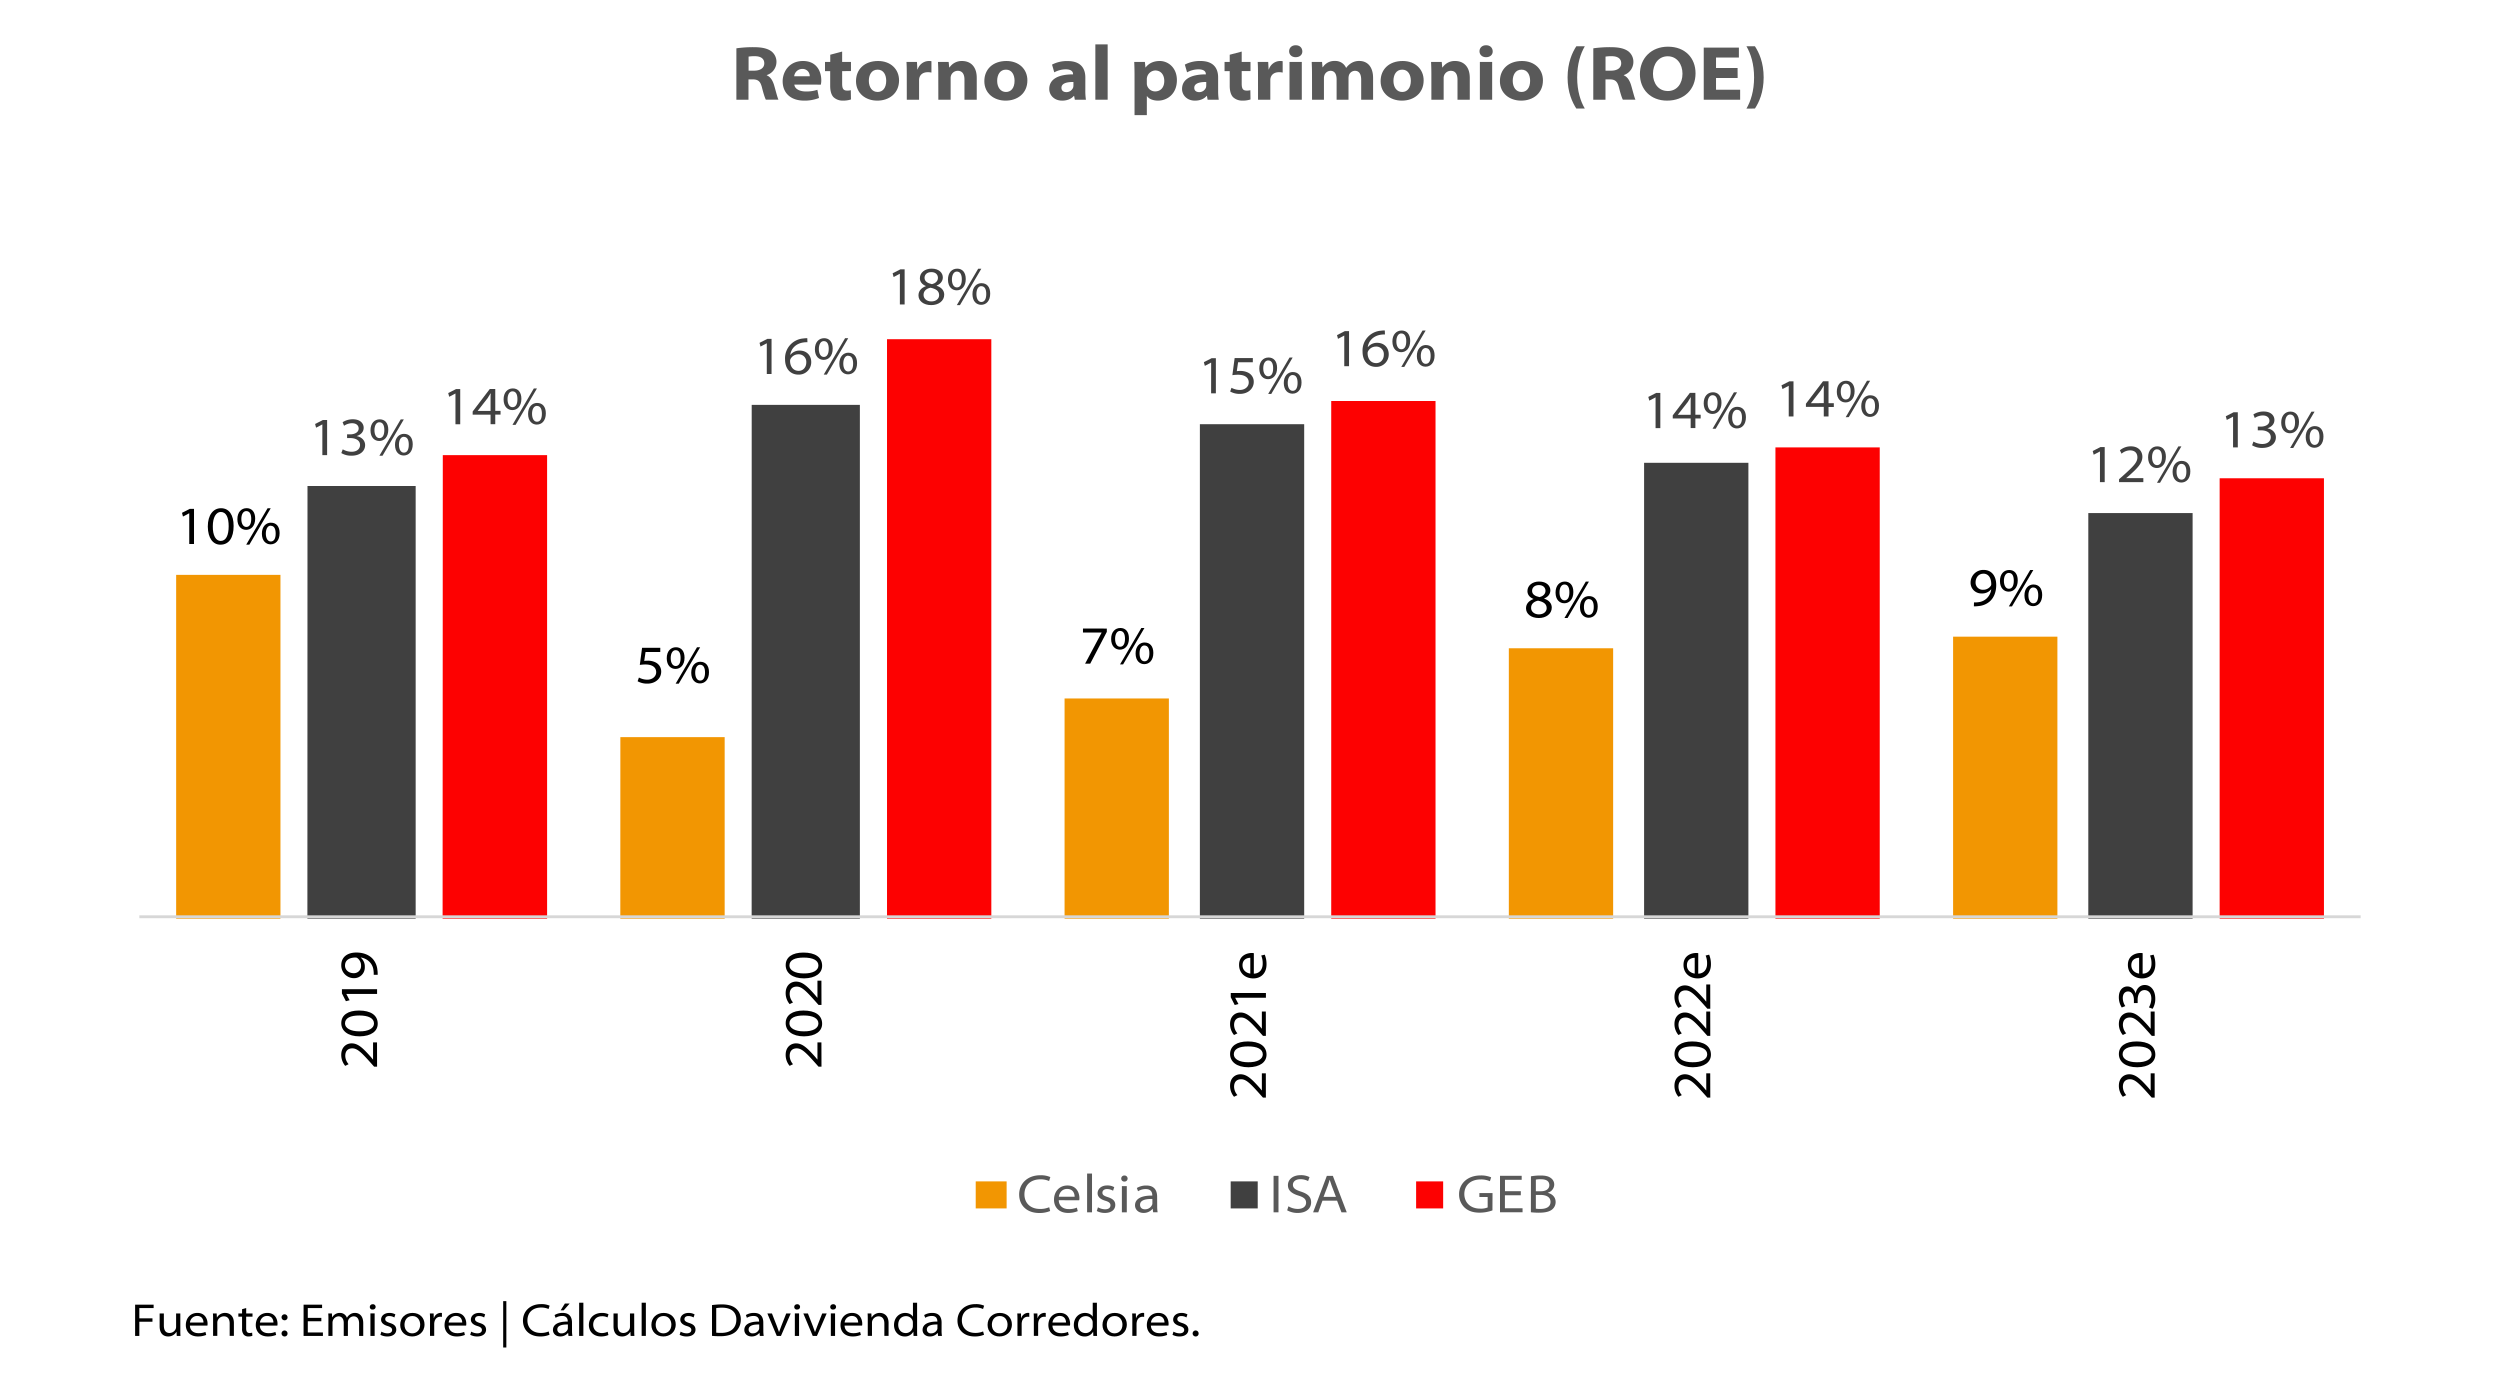<svg xmlns="http://www.w3.org/2000/svg" xmlns:xlink="http://www.w3.org/1999/xlink" width="1891" height="1048.06" viewBox="0 0 1891 1048.06"><defs><style>.cls-1,.cls-7{fill:none;}.cls-2{clip-path:url(#clip-path);}.cls-3{fill:#f29602;}.cls-4{fill:#404040;}.cls-5{fill:#fd0101;}.cls-6{clip-path:url(#clip-path-6);}.cls-7{stroke:#d7d7d7;stroke-linejoin:round;stroke-width:2.19px;}.cls-8{fill:#595959;}.cls-9{clip-path:url(#clip-path-34);}</style><clipPath id="clip-path"><rect class="cls-1" x="103.94" y="195.22" width="1683.12" height="499.68"/></clipPath><clipPath id="clip-path-6"><rect class="cls-1" x="45.5" y="-3.48" width="1797.08" height="1084.09"/></clipPath><clipPath id="clip-path-34"><rect class="cls-1" x="45.5" y="-3.48" width="1800" height="1087.01"/></clipPath></defs><g id="RETORNO_AL_PATRIMONIO_ROE_" data-name="RETORNO AL PATRIMONIO (ROE)"><g class="cls-2"><rect class="cls-3" x="1141.28" y="490.35" width="78.9" height="204.55"/></g><g class="cls-2"><rect class="cls-3" x="1477.32" y="481.59" width="78.9" height="213.31"/></g><g class="cls-2"><path class="cls-3" d="M805.24,528.34h78.9V694.9h-78.9Zm-336,29.22h78.9V694.9H469.2Zm-336-122.73h78.9V694.9h-78.9Z"/></g><g class="cls-2"><path class="cls-4" d="M1579.59,388.08h78.9V694.9h-78.9Zm-336-38h78.9V694.9h-78.9Zm-336-29.22h78.9v374h-78.9Zm-339-14.61h81.82V694.9H568.55Zm-336,61.37h81.82V694.9H232.51Z"/></g><g class="cls-2"><path class="cls-5" d="M1678.94,361.78h78.9V694.9h-78.9Zm-336-23.38h78.9V694.9h-78.9Zm-336-35.06h78.9V694.9h-78.9Zm-336-46.75h78.9V694.9h-78.9Zm-336,87.66h78.89V694.9H334.79Z"/></g><g class="cls-6"><line class="cls-7" x1="105.4" y1="693.44" x2="1785.6" y2="693.44"/></g><g class="cls-6"><path d="M143.15,388.26h-.08l-4.67,2.46-.73-2.83,5.89-3h3.19v26.59h-3.6Z"/><path d="M166.71,412c-5.56,0-9.41-4.87-9.53-13.67,0-9,4.25-13.91,10-13.91,6.06,0,9.53,4.95,9.53,13.42,0,8.84-3.47,14.16-10,14.16Zm.21-2.83c4,0,6.05-4.21,6.05-11.12,0-6.67-1.88-10.8-6-10.8-3.52,0-6,4.09-6,10.8-.12,7.07,2.37,11.12,5.93,11.12Z"/><path d="M186.51,384.37c3.89,0,6.51,2.75,6.51,7.9,0,5.6-3.11,8.51-6.84,8.51-3.47,0-6.58-2.54-6.62-8s3.11-8.39,6.91-8.39Zm-.24,2.21c-2.3,0-3.73,2.46-3.73,6s1.43,6,3.77,6c2.49,0,3.72-2.29,3.72-6.1,0-3.43-1.06-5.89-3.72-5.89ZM186.22,412l16.16-27.53h2.38L188.6,412ZM205,395.38c3.89,0,6.5,2.74,6.5,7.89,0,5.61-3.1,8.47-6.83,8.47-3.43,0-6.54-2.53-6.58-8s3.11-8.39,6.87-8.39Zm-.2,2.21c-2.3,0-3.73,2.45-3.73,6s1.43,6,3.73,6c2.49,0,3.72-2.29,3.72-6,0-3.44-1.06-5.89-3.68-5.89Z"/></g><g class="cls-6"><path d="M499.42,493.17H488.29l-1,6.75a19.14,19.14,0,0,1,2.54-.16,12.7,12.7,0,0,1,6,1.26,7.61,7.61,0,0,1,4.3,7c0,5.16-4.38,9.08-10.48,9.08a14.55,14.55,0,0,1-7.36-1.8l1-2.82a13.36,13.36,0,0,0,6.38,1.64c3.56,0,6.71-2.29,6.67-5.69,0-3.15-2.25-5.81-8.14-5.81a27.58,27.58,0,0,0-4.25.33l1.71-12.93h13.79Z"/><path d="M511.28,489.57c3.89,0,6.51,2.74,6.51,7.9,0,5.6-3.11,8.5-6.83,8.5-3.48,0-6.59-2.53-6.63-8s3.11-8.39,6.91-8.39Zm-.24,2.21c-2.29,0-3.72,2.45-3.72,6s1.43,6,3.76,6c2.5,0,3.72-2.3,3.72-6.1,0-3.44-1.06-5.89-3.72-5.89Zm0,25.36,16.16-27.53h2.37l-16.16,27.53Zm18.73-16.57c3.89,0,6.51,2.75,6.51,7.9,0,5.6-3.11,8.47-6.83,8.47-3.44,0-6.55-2.54-6.59-8s3.11-8.39,6.87-8.39Zm-.2,2.21c-2.29,0-3.72,2.46-3.72,6s1.43,6,3.72,6c2.5,0,3.72-2.29,3.72-6.06,0-3.43-1.06-5.89-3.68-5.89Z"/></g><g class="cls-6"><path d="M837.2,475.45v2.49L824.64,502h-3.88l12.51-23.48v-.09H819.16v-3Z"/><path d="M847.43,475c3.89,0,6.5,2.74,6.5,7.89,0,5.61-3.11,8.51-6.83,8.51-3.48,0-6.58-2.54-6.63-8s3.11-8.38,6.92-8.38Zm-.25,2.21c-2.29,0-3.72,2.45-3.72,6s1.43,6,3.76,6c2.5,0,3.73-2.29,3.73-6.09,0-3.44-1.07-5.89-3.73-5.89Zm0,25.36L863.3,475h2.37l-16.15,27.53ZM865.88,486c3.88,0,6.5,2.74,6.5,7.9,0,5.6-3.11,8.46-6.83,8.46-3.43,0-6.54-2.53-6.59-8s3.11-8.39,6.88-8.39Zm-.21,2.21c-2.29,0-3.72,2.45-3.72,6s1.43,6,3.72,6c2.5,0,3.73-2.29,3.73-6.05,0-3.44-1.07-5.89-3.69-5.89Z"/></g><g class="cls-6"><path d="M1164.26,439.89c5.61,0,8.43,3.23,8.43,6.63,0,2.25-1.14,4.7-4.66,6.18v.16c3.6,1.15,5.73,3.52,5.73,6.71,0,4.83-4.38,7.9-9.82,7.9-5.93,0-9.66-3.24-9.66-7.33,0-3.23,1.93-5.6,5.57-7V453c-3.24-1.3-4.5-3.6-4.5-5.93,0-4.21,3.8-7.2,8.87-7.2Zm-.24,24.83c3.68,0,5.89-2.16,5.89-4.7,0-3.27-2.41-4.79-6.55-5.69-3.39.74-5.23,2.74-5.23,5.32-.17,2.62,2.13,5.07,5.85,5.07Zm0-22.17c-3.39,0-5.15,2.05-5.15,4.3-.05,2.62,2.12,4.09,5.64,4.82,2.5-.61,4.5-2.25,4.5-4.78,0-2-1.35-4.34-5-4.34Z"/><path d="M1183.57,439.89c3.89,0,6.51,2.74,6.51,7.9,0,5.6-3.11,8.51-6.83,8.51-3.48,0-6.59-2.54-6.63-8s3.11-8.39,6.91-8.39Zm-.24,2.21c-2.29,0-3.72,2.46-3.72,6s1.43,6,3.76,6c2.49,0,3.72-2.29,3.72-6.1,0-3.43-1.06-5.89-3.72-5.89Zm0,25.37,16.16-27.54h2.37l-16.16,27.54ZM1202,450.9c3.89,0,6.51,2.74,6.51,7.89,0,5.61-3.11,8.47-6.83,8.47-3.44,0-6.55-2.54-6.59-8s3.11-8.38,6.87-8.38Zm-.2,2.21c-2.29,0-3.72,2.45-3.72,6s1.43,6,3.72,6c2.49,0,3.72-2.29,3.72-6.05,0-3.44-1.06-5.89-3.68-5.89Z"/></g><g class="cls-6"><path d="M1493.13,455.63a15.37,15.37,0,0,0,3.19-.12,10.69,10.69,0,0,0,6.22-2.7,11.48,11.48,0,0,0,3.64-7h-.12a8.58,8.58,0,0,1-7,3.07,8.1,8.1,0,0,1-8.51-8.22,9.61,9.61,0,0,1,9.9-9.57c5.69,0,9.49,4.21,9.49,11.41,0,6-2.21,10.1-5,12.52a14.59,14.59,0,0,1-8.26,3.39,20.19,20.19,0,0,1-3.64.21Zm7-21.68c-3.51,0-5.8,3-5.8,6.54a5.4,5.4,0,0,0,5.64,5.61,6.89,6.89,0,0,0,5.89-3,2.29,2.29,0,0,0,.33-1.18c0-4.22-1.72-8-6-8Z"/><path d="M1519.72,431.13c3.89,0,6.5,2.74,6.5,7.89,0,5.61-3.1,8.51-6.83,8.51-3.47,0-6.58-2.54-6.62-8s3.1-8.38,6.91-8.38Zm-.25,2.21c-2.29,0-3.72,2.45-3.72,6s1.43,6,3.77,6c2.49,0,3.72-2.29,3.72-6.09,0-3.44-1.07-5.89-3.72-5.89Zm0,25.36,16.16-27.53H1538l-16.15,27.53Zm18.74-16.57c3.89,0,6.5,2.74,6.5,7.9,0,5.6-3.1,8.46-6.83,8.46-3.43,0-6.54-2.53-6.58-8s3.11-8.39,6.87-8.39Zm-.21,2.21c-2.29,0-3.72,2.45-3.72,6s1.43,6,3.72,6c2.5,0,3.73-2.3,3.73-6.06,0-3.44-1.07-5.89-3.68-5.89Z"/></g><g class="cls-6"><path class="cls-4" d="M243.83,321.05h-.08l-4.67,2.46-.73-2.82,5.89-3h3.19v26.59h-3.6Z"/><path class="cls-4" d="M259.25,339.87a13.67,13.67,0,0,0,6.63,1.84c5.2,0,6.5-3.23,6.46-5.11,0-3.81-3.8-5.24-7.36-5.24h-2.45v-2.82H265c2.86,0,6.3-1.31,6.3-4.42,0-1.92-1.35-4-5.07-4a11.09,11.09,0,0,0-6,1.93l-1.07-2.7a14.39,14.39,0,0,1,7.69-2.21c5.77,0,8.23,3.23,8.23,6.42,0,2.78-1.76,5.11-5.2,6.26v.08c3.56.62,6.3,3.23,6.3,6.79,0,4.22-3.48,8-10.39,8a14.31,14.31,0,0,1-7.61-2Z"/><path class="cls-4" d="M287.19,317.17c3.89,0,6.51,2.74,6.51,7.89,0,5.61-3.11,8.51-6.83,8.51-3.48,0-6.59-2.53-6.63-8s3.11-8.38,6.91-8.38Zm-.24,2.21c-2.29,0-3.72,2.45-3.72,6s1.43,6,3.76,6c2.5,0,3.72-2.29,3.72-6.09,0-3.44-1.06-5.89-3.72-5.89Zm0,25.36,16.16-27.53h2.37l-16.16,27.53Zm18.73-16.57c3.89,0,6.51,2.74,6.51,7.9,0,5.6-3.11,8.47-6.83,8.47-3.44,0-6.55-2.54-6.59-8s3.11-8.39,6.87-8.39Zm-.2,2.21c-2.29,0-3.72,2.46-3.72,6s1.43,6,3.72,6c2.5,0,3.72-2.29,3.72-6.06,0-3.43-1.06-5.89-3.68-5.89Z"/></g><g class="cls-6"><path class="cls-4" d="M580,259.69h-.08l-4.67,2.45-.73-2.82,5.89-3h3.19v26.59H580Z"/><path class="cls-4" d="M610.74,258.87a16.33,16.33,0,0,0-3,.16c-6,.86-9.41,4.91-10,9.41h.08a8.79,8.79,0,0,1,7-3.27c5.2,0,8.8,3.52,8.8,8.71a9.39,9.39,0,0,1-9.62,9.49c-6,0-10.18-4.33-10.18-11.49a15,15,0,0,1,14-15.87,14.2,14.2,0,0,1,2.82-.17Zm-6.59,21.64c3.48,0,5.73-2.86,5.73-6.38a5.73,5.73,0,0,0-6.09-6.14,6.76,6.76,0,0,0-5.77,3.4,3.32,3.32,0,0,0-.41,1.55c0,4.05,2.17,7.57,6.5,7.57Z"/><path class="cls-4" d="M623.34,255.8c3.89,0,6.51,2.74,6.51,7.9,0,5.6-3.11,8.51-6.84,8.51-3.47,0-6.58-2.54-6.62-8s3.11-8.39,6.91-8.39ZM623.1,258c-2.3,0-3.73,2.46-3.73,6s1.43,6,3.77,6,3.72-2.29,3.72-6.1c0-3.43-1.06-5.89-3.72-5.89Zm-.05,25.36,16.16-27.53h2.38l-16.16,27.53Zm18.74-16.56c3.89,0,6.5,2.74,6.5,7.89,0,5.61-3.1,8.47-6.83,8.47-3.43,0-6.54-2.54-6.58-8s3.11-8.38,6.87-8.38Zm-.2,2.21c-2.3,0-3.73,2.45-3.73,6s1.43,6,3.73,6c2.49,0,3.72-2.29,3.72-6,0-3.44-1.06-5.89-3.68-5.89Z"/></g><g class="cls-6"><path class="cls-4" d="M916.12,274.3H916l-4.66,2.45-.74-2.82,5.89-3h3.19v26.59h-3.6Z"/><path class="cls-4" d="M947.62,274H936.5l-1,6.75a19.14,19.14,0,0,1,2.54-.16,12.7,12.7,0,0,1,6,1.27,7.58,7.58,0,0,1,4.3,7c0,5.16-4.38,9.08-10.47,9.08a14.56,14.56,0,0,1-7.37-1.8l1-2.82a13.37,13.37,0,0,0,6.39,1.64c3.56,0,6.7-2.29,6.66-5.69,0-3.15-2.25-5.81-8.14-5.81a28.9,28.9,0,0,0-4.25.33l1.72-12.93h13.78Z"/><path class="cls-4" d="M959.49,270.41c3.88,0,6.5,2.74,6.5,7.9,0,5.6-3.11,8.51-6.83,8.51-3.48,0-6.59-2.54-6.63-8s3.11-8.39,6.92-8.39Zm-.25,2.21c-2.29,0-3.72,2.46-3.72,6s1.43,6,3.76,6c2.5,0,3.73-2.29,3.73-6.1,0-3.43-1.07-5.89-3.73-5.89Zm0,25.36,16.16-27.53h2.37L961.57,298Zm18.74-16.56c3.88,0,6.5,2.74,6.5,7.89,0,5.61-3.11,8.47-6.83,8.47-3.44,0-6.55-2.54-6.59-8s3.11-8.38,6.88-8.38Zm-.21,2.21c-2.29,0-3.72,2.45-3.72,6s1.43,6,3.72,6c2.5,0,3.73-2.29,3.73-6.05,0-3.44-1.07-5.89-3.69-5.89Z"/></g><g class="cls-6"><path class="cls-4" d="M1252.27,300.6h-.09l-4.66,2.45-.74-2.82,5.89-3h3.2v26.59h-3.6Z"/><path class="cls-4" d="M1278.82,323.79v-7.24h-13.55v-2.37l12.93-17h4.18v16.53h4v2.82h-4v7.24Zm0-10.06v-9.37c0-1.23,0-2.53.12-3.8l-.17,0c-.81,1.39-1.47,2.49-2.2,3.6l-7.45,9.53v.08Z"/><path class="cls-4" d="M1295.63,296.71c3.89,0,6.5,2.74,6.5,7.9,0,5.6-3.1,8.51-6.83,8.51-3.47,0-6.58-2.54-6.62-8s3.1-8.39,6.91-8.39Zm-.25,2.21c-2.29,0-3.72,2.46-3.72,6s1.43,6,3.77,6,3.72-2.29,3.72-6.1c0-3.43-1.07-5.89-3.72-5.89Zm0,25.36,16.16-27.53h2.38l-16.16,27.53Zm18.74-16.56c3.89,0,6.5,2.74,6.5,7.89,0,5.61-3.1,8.47-6.83,8.47-3.43,0-6.54-2.54-6.58-8s3.11-8.38,6.87-8.38Zm-.2,2.21c-2.3,0-3.73,2.45-3.73,6s1.43,6,3.73,6c2.49,0,3.72-2.29,3.72-6.05,0-3.44-1.07-5.89-3.68-5.89Z"/></g><g class="cls-6"><path class="cls-4" d="M1588.41,341.51h-.08l-4.66,2.45-.74-2.82,5.89-3H1592V364.7h-3.6Z"/><path class="cls-4" d="M1602.85,364.7v-2.21l3-2.66c8-7.16,10.84-10.14,10.88-13.82,0-2.62-1.27-5.36-5.72-5.36a10,10,0,0,0-6.26,2.53l-1.27-2.57a12.83,12.83,0,0,1,8.3-3c6.14,0,8.72,4.13,8.72,7.85,0,4.91-3.65,8.59-10,14.28l-2.21,1.84v.08h12.93v3Z"/><path class="cls-4" d="M1631.78,337.62c3.88,0,6.5,2.74,6.5,7.89,0,5.61-3.11,8.51-6.83,8.51-3.48,0-6.59-2.53-6.63-8s3.11-8.39,6.92-8.39Zm-.25,2.21c-2.29,0-3.72,2.45-3.72,6s1.43,6,3.76,6c2.5,0,3.72-2.29,3.72-6.09,0-3.44-1.06-5.89-3.72-5.89Zm0,25.36,16.16-27.53H1650l-16.16,27.53Zm18.74-16.57c3.88,0,6.5,2.74,6.5,7.9,0,5.6-3.11,8.47-6.83,8.47-3.44,0-6.55-2.54-6.59-8s3.11-8.39,6.88-8.39Zm-.21,2.21c-2.29,0-3.72,2.46-3.72,6s1.43,6,3.72,6c2.5,0,3.72-2.29,3.72-6.06,0-3.43-1.06-5.89-3.68-5.89Z"/></g><g class="cls-6"><path class="cls-4" d="M344.51,297.68h-.08l-4.66,2.45-.74-2.82,5.89-3h3.19v26.59h-3.6Z"/><path class="cls-4" d="M371.06,320.87v-7.24H357.52v-2.37l12.93-17h4.17v16.53h4v2.82h-4v7.24Zm0-10.06v-9.37c0-1.23,0-2.54.13-3.8l-.17-.05c-.81,1.4-1.47,2.5-2.21,3.6l-7.44,9.54v.08Z"/><path class="cls-4" d="M387.88,293.79c3.88,0,6.5,2.74,6.5,7.9,0,5.6-3.11,8.5-6.83,8.5-3.48,0-6.59-2.53-6.63-8s3.11-8.39,6.92-8.39Zm-.25,2.21c-2.29,0-3.72,2.45-3.72,6s1.43,6,3.76,6c2.5,0,3.73-2.3,3.73-6.1,0-3.44-1.07-5.89-3.73-5.89Zm0,25.36,16.16-27.53h2.37L390,321.36Zm18.74-16.57c3.88,0,6.5,2.75,6.5,7.9,0,5.6-3.11,8.47-6.83,8.47-3.44,0-6.54-2.54-6.59-8s3.11-8.39,6.88-8.39Zm-.21,2.21c-2.29,0-3.72,2.46-3.72,6s1.43,6,3.72,6c2.5,0,3.73-2.29,3.73-6.06,0-3.43-1.07-5.89-3.69-5.89Z"/></g><g class="cls-6"><path class="cls-4" d="M680.66,207.09h-.08l-4.66,2.46-.74-2.83,5.89-3h3.19v26.59h-3.6Z"/><path class="cls-4" d="M704.72,203.2c5.6,0,8.43,3.24,8.43,6.63,0,2.25-1.15,4.71-4.67,6.18v.16c3.6,1.15,5.73,3.52,5.73,6.71,0,4.83-4.38,7.9-9.82,7.9-5.93,0-9.65-3.23-9.65-7.33,0-3.23,1.92-5.6,5.56-7v-.12c-3.23-1.31-4.5-3.6-4.5-5.94,0-4.21,3.81-7.2,8.88-7.2ZM704.47,228c3.69,0,5.89-2.17,5.89-4.71,0-3.27-2.41-4.78-6.54-5.68-3.4.73-5.24,2.74-5.24,5.31-.16,2.62,2.13,5.08,5.85,5.08Zm0-22.18c-3.39,0-5.15,2-5.15,4.3,0,2.62,2.13,4.09,5.64,4.83,2.5-.62,4.5-2.25,4.5-4.79,0-2-1.34-4.34-5-4.34Z"/><path class="cls-4" d="M724,203.2c3.89,0,6.5,2.75,6.5,7.9,0,5.6-3.11,8.51-6.83,8.51-3.48,0-6.58-2.54-6.63-8s3.11-8.39,6.92-8.39Zm-.25,2.21c-2.29,0-3.72,2.46-3.72,6s1.43,6,3.76,6c2.5,0,3.73-2.29,3.73-6.1,0-3.43-1.07-5.89-3.73-5.89Zm0,25.37,16.16-27.53h2.37l-16.15,27.53Zm18.74-16.57c3.88,0,6.5,2.74,6.5,7.89,0,5.61-3.11,8.47-6.83,8.47-3.44,0-6.54-2.53-6.59-8s3.11-8.39,6.88-8.39Zm-.21,2.21c-2.29,0-3.72,2.45-3.72,6s1.43,6,3.72,6c2.5,0,3.73-2.29,3.73-6.05,0-3.44-1.07-5.89-3.69-5.89Z"/></g><g class="cls-6"><path class="cls-4" d="M1016.8,253.84h-.08l-4.66,2.46-.74-2.83,5.89-3h3.2V277h-3.61Z"/><path class="cls-4" d="M1047.57,253a15.58,15.58,0,0,0-3,.17c-6,.86-9.41,4.91-10,9.41h.08a8.8,8.8,0,0,1,7-3.28c5.19,0,8.79,3.52,8.79,8.72a9.39,9.39,0,0,1-9.61,9.49c-6,0-10.19-4.34-10.19-11.5a15,15,0,0,1,14-15.87,14.88,14.88,0,0,1,2.82-.16ZM1041,274.66c3.48,0,5.73-2.86,5.73-6.38a5.72,5.72,0,0,0-6.1-6.13,6.75,6.75,0,0,0-5.76,3.39,3.33,3.33,0,0,0-.41,1.56c0,4,2.16,7.56,6.5,7.56Z"/><path class="cls-4" d="M1060.17,250c3.89,0,6.5,2.74,6.5,7.89,0,5.61-3.11,8.51-6.83,8.51-3.48,0-6.58-2.54-6.63-8s3.11-8.38,6.92-8.38Zm-.25,2.21c-2.29,0-3.72,2.45-3.72,6s1.43,6,3.76,6c2.5,0,3.73-2.29,3.73-6.09,0-3.44-1.07-5.89-3.73-5.89Zm0,25.36L1076,250h2.37l-16.15,27.53ZM1078.62,261c3.88,0,6.5,2.74,6.5,7.9,0,5.6-3.11,8.46-6.83,8.46-3.43,0-6.54-2.53-6.58-8s3.1-8.39,6.87-8.39Zm-.21,2.21c-2.29,0-3.72,2.45-3.72,6s1.43,6,3.72,6c2.5,0,3.73-2.29,3.73-6.05,0-3.44-1.07-5.89-3.68-5.89Z"/></g><g class="cls-6"><path class="cls-4" d="M1353,291.83h-.08l-4.66,2.46-.74-2.83,5.89-3h3.19V315H1353Z"/><path class="cls-4" d="M1379.5,315v-7.24H1366v-2.38l12.93-17h4.17V305h4v2.83h-4V315Zm0-10.07V295.6c0-1.23,0-2.54.13-3.81l-.17,0c-.82,1.39-1.47,2.5-2.21,3.6l-7.44,9.53V305Z"/><path class="cls-4" d="M1396.32,288c3.88,0,6.5,2.74,6.5,7.89,0,5.61-3.11,8.51-6.83,8.51-3.48,0-6.59-2.54-6.63-8s3.11-8.38,6.92-8.38Zm-.25,2.2c-2.29,0-3.72,2.46-3.72,6s1.43,6,3.76,6c2.5,0,3.73-2.29,3.73-6.09,0-3.44-1.07-5.9-3.73-5.9Zm0,25.37L1412.19,288h2.37l-16.16,27.53ZM1414.77,299c3.88,0,6.5,2.74,6.5,7.9,0,5.6-3.11,8.46-6.83,8.46-3.44,0-6.55-2.53-6.59-8s3.11-8.39,6.88-8.39Zm-.21,2.21c-2.29,0-3.72,2.45-3.72,6s1.43,6,3.72,6c2.5,0,3.73-2.29,3.73-6.05,0-3.44-1.07-5.89-3.69-5.89Z"/></g><g class="cls-6"><path class="cls-4" d="M1689.1,315.21H1689l-4.67,2.45-.73-2.82,5.89-3h3.19V338.4h-3.6Z"/><path class="cls-4" d="M1704.52,334a13.6,13.6,0,0,0,6.63,1.84c5.19,0,6.5-3.23,6.46-5.11,0-3.8-3.8-5.24-7.36-5.24h-2.46v-2.82h2.5c2.86,0,6.3-1.31,6.3-4.42,0-1.92-1.35-4-5.07-4a11.12,11.12,0,0,0-6,1.92l-1.06-2.7a14.36,14.36,0,0,1,7.69-2.21c5.77,0,8.22,3.23,8.22,6.42,0,2.78-1.76,5.12-5.19,6.26v.08c3.56.62,6.3,3.23,6.3,6.79,0,4.22-3.48,8-10.39,8a14.31,14.31,0,0,1-7.61-2Z"/><path class="cls-4" d="M1732.46,311.32c3.89,0,6.51,2.74,6.51,7.89,0,5.61-3.11,8.51-6.84,8.51-3.47,0-6.58-2.53-6.62-8s3.11-8.39,6.91-8.39Zm-.24,2.21c-2.29,0-3.73,2.45-3.73,6s1.44,6,3.77,6c2.49,0,3.72-2.29,3.72-6.09,0-3.44-1.06-5.89-3.72-5.89Zm0,25.36,16.15-27.53h2.38l-16.16,27.53Zm18.73-16.57c3.89,0,6.51,2.74,6.51,7.9,0,5.6-3.11,8.47-6.84,8.47-3.43,0-6.54-2.54-6.58-8s3.11-8.39,6.87-8.39Zm-.2,2.21c-2.29,0-3.73,2.46-3.73,6s1.44,6,3.73,6c2.49,0,3.72-2.29,3.72-6.06,0-3.43-1.06-5.89-3.68-5.89Z"/></g><g class="cls-6"><path d="M285.22,806.85H283l-2.66-3c-7.15-8-10.14-10.84-13.82-10.88-2.62,0-5.36,1.26-5.36,5.72a9.93,9.93,0,0,0,2.54,6.26l-2.58,1.27a12.85,12.85,0,0,1-3-8.3c0-6.14,4.13-8.72,7.86-8.72,4.9,0,8.59,3.64,14.27,10l1.84,2.21h.09V788.49h3Z"/><path d="M285.71,774.37c0,5.57-4.86,9.41-13.66,9.53-9,0-13.91-4.25-13.91-10,0-6,4.95-9.53,13.42-9.53,8.84,0,14.15,3.48,14.15,10Zm-2.82-.2c0-4-4.21-6.06-11.13-6.06-6.66,0-10.8,1.89-10.8,6,0,3.52,4.09,6,10.8,6,7.08.12,11.13-2.37,11.13-5.93Z"/><path d="M262,751.83v.08l2.45,4.67-2.82.73-3-5.89v-3.19h26.59v3.6Z"/><path d="M282.65,737.31a14.83,14.83,0,0,0-.13-3.19,10.56,10.56,0,0,0-2.7-6.22,11.43,11.43,0,0,0-6.95-3.64v.12a8.61,8.61,0,0,1,3.07,7,8.1,8.1,0,0,1-8.23,8.51,9.61,9.61,0,0,1-9.57-9.9c0-5.69,4.21-9.49,11.41-9.49,6,0,10.11,2.2,12.52,4.95a14.58,14.58,0,0,1,3.4,8.26,21,21,0,0,1,.2,3.64Zm-21.69-7c0,3.52,3,5.81,6.55,5.81a5.4,5.4,0,0,0,5.6-5.64,6.91,6.91,0,0,0-2.94-5.89,2.36,2.36,0,0,0-1.19-.33c-4.21,0-8,1.72-8,6Z"/></g><g class="cls-6"><path d="M621.37,806.85h-2.21l-2.66-3c-7.16-8-10.15-10.84-13.83-10.88-2.62,0-5.36,1.26-5.36,5.72a9.93,9.93,0,0,0,2.54,6.26l-2.58,1.27a12.84,12.84,0,0,1-3-8.3c0-6.14,4.13-8.72,7.85-8.72,4.91,0,8.59,3.64,14.28,10l1.84,2.21h.08V788.49h3Z"/><path d="M621.86,774.37c0,5.57-4.87,9.41-13.67,9.53-9,0-13.9-4.25-13.9-10,0-6,5-9.53,13.41-9.53,8.84,0,14.16,3.48,14.16,10Zm-2.82-.2c0-4-4.22-6.06-11.13-6.06-6.67,0-10.8,1.89-10.8,6,0,3.52,4.09,6,10.8,6,7.08.12,11.13-2.37,11.13-5.93Z"/><path d="M621.37,760.14h-2.21l-2.66-3c-7.16-8-10.15-10.84-13.83-10.88-2.62,0-5.36,1.27-5.36,5.72a9.93,9.93,0,0,0,2.54,6.26l-2.58,1.27a12.84,12.84,0,0,1-3-8.3c0-6.14,4.13-8.72,7.85-8.72,4.91,0,8.59,3.64,14.28,10l1.84,2.21h.08V741.77h3Z"/><path d="M621.86,730.52c0,5.56-4.87,9.41-13.67,9.53-9,0-13.9-4.25-13.9-10,0-6.06,5-9.53,13.41-9.53,8.84,0,14.16,3.47,14.16,10Zm-2.82-.21c0-4-4.22-6-11.13-6-6.67,0-10.8,1.88-10.8,6,0,3.52,4.09,6,10.8,6,7.08.12,11.13-2.38,11.13-5.94Z"/></g><g class="cls-6"><path d="M957.51,830.23H955.3l-2.66-3c-7.16-8-10.14-10.85-13.82-10.89-2.62,0-5.36,1.27-5.36,5.73a10,10,0,0,0,2.53,6.26l-2.57,1.27a12.85,12.85,0,0,1-3-8.31c0-6.13,4.13-8.71,7.85-8.71,4.91,0,8.6,3.64,14.28,10l1.84,2.21h.08V811.86h3Z"/><path d="M958,797.75c0,5.56-4.87,9.41-13.66,9.53-9,0-13.91-4.25-13.91-10,0-6,5-9.53,13.42-9.53,8.83,0,14.15,3.48,14.15,10Zm-2.82-.2c0-4-4.21-6.06-11.13-6.06-6.67,0-10.8,1.88-10.8,6,0,3.51,4.09,6,10.8,6,7.08.12,11.13-2.37,11.13-5.93Z"/><path d="M957.51,783.51H955.3l-2.66-3c-7.16-8-10.14-10.84-13.82-10.88-2.62,0-5.36,1.26-5.36,5.72a10,10,0,0,0,2.53,6.26l-2.57,1.27a12.85,12.85,0,0,1-3-8.3c0-6.14,4.13-8.72,7.85-8.72,4.91,0,8.6,3.64,14.28,10l1.84,2.21h.08V765.15h3Z"/><path d="M934.32,754.71v.09l2.45,4.66-2.82.74-3-5.89v-3.2h26.59v3.6Z"/><path d="M948.39,736.47c4.46-.08,6.71-3.4,6.71-7.49a15.14,15.14,0,0,0-1.11-6.22l2.66-.65a18.88,18.88,0,0,1,1.35,7.36c0,6.55-4.09,10.6-10,10.6s-10.76-3.81-10.76-10.23c0-7.24,6.14-9,9.53-9a5.3,5.3,0,0,1,1.64.17Zm-2.66-12c-1.72,0-5.89.74-5.89,5.65,0,4.21,3.44,6,5.89,6.3Z"/></g><g class="cls-6"><path d="M1293.66,830.23h-2.21l-2.66-3c-7.16-8-10.15-10.85-13.83-10.89-2.62,0-5.36,1.27-5.36,5.73a9.93,9.93,0,0,0,2.54,6.26l-2.58,1.27a12.85,12.85,0,0,1-3-8.31c0-6.13,4.13-8.71,7.85-8.71,4.91,0,8.59,3.64,14.28,10l1.84,2.21h.08V811.86h3Z"/><path d="M1294.15,797.75c0,5.56-4.87,9.41-13.66,9.53-9,0-13.91-4.25-13.91-10,0-6,5-9.53,13.42-9.53,8.83,0,14.15,3.48,14.15,10Zm-2.82-.2c0-4-4.22-6.06-11.13-6.06-6.67,0-10.8,1.88-10.8,6,0,3.51,4.09,6,10.8,6,7.08.12,11.13-2.37,11.13-5.93Z"/><path d="M1293.66,783.51h-2.21l-2.66-3c-7.16-8-10.15-10.84-13.83-10.88-2.62,0-5.36,1.26-5.36,5.72a9.93,9.93,0,0,0,2.54,6.26l-2.58,1.27a12.84,12.84,0,0,1-3-8.3c0-6.14,4.13-8.72,7.85-8.72,4.91,0,8.59,3.64,14.28,10l1.84,2.21h.08V765.15h3Z"/><path d="M1293.66,763h-2.21l-2.66-3c-7.16-8-10.15-10.84-13.83-10.88-2.62,0-5.36,1.27-5.36,5.73a10,10,0,0,0,2.54,6.26l-2.58,1.26a12.82,12.82,0,0,1-3-8.3c0-6.14,4.13-8.71,7.85-8.71,4.91,0,8.59,3.64,14.28,10l1.84,2.21h.08V744.65h3Z"/><path d="M1284.54,736.47c4.45-.08,6.7-3.4,6.7-7.49a15.34,15.34,0,0,0-1.1-6.22l2.66-.65a18.88,18.88,0,0,1,1.35,7.36c0,6.55-4.09,10.6-10,10.6s-10.76-3.81-10.76-10.23c0-7.24,6.13-9,9.53-9a5.3,5.3,0,0,1,1.64.17Zm-2.66-12c-1.72,0-5.89.74-5.89,5.65,0,4.21,3.43,6,5.89,6.3Z"/></g><g class="cls-6"><path d="M1629.8,830.23h-2.21l-2.66-3c-7.15-8-10.14-10.85-13.82-10.89-2.62,0-5.36,1.27-5.36,5.73a9.93,9.93,0,0,0,2.54,6.26l-2.58,1.27a12.85,12.85,0,0,1-3-8.31c0-6.13,4.13-8.71,7.86-8.71,4.9,0,8.59,3.64,14.27,10l1.84,2.21h.09V811.86h3Z"/><path d="M1630.29,797.75c0,5.56-4.86,9.41-13.66,9.53-9,0-13.91-4.25-13.91-10,0-6,5-9.53,13.42-9.53,8.84,0,14.15,3.48,14.15,10Zm-2.82-.2c0-4-4.21-6.06-11.13-6.06-6.66,0-10.8,1.88-10.8,6,0,3.51,4.09,6,10.8,6,7.08.12,11.13-2.37,11.13-5.93Z"/><path d="M1629.8,783.51h-2.21l-2.66-3c-7.15-8-10.14-10.84-13.82-10.88-2.62,0-5.36,1.26-5.36,5.72a9.93,9.93,0,0,0,2.54,6.26l-2.58,1.27a12.85,12.85,0,0,1-3-8.3c0-6.14,4.13-8.72,7.86-8.72,4.9,0,8.59,3.64,14.27,10l1.84,2.21h.09V765.15h3Z"/><path d="M1625.43,762a13.78,13.78,0,0,0,1.84-6.63c0-5.2-3.24-6.5-5.12-6.46-3.8,0-5.23,3.8-5.23,7.36v2.45h-2.83v-2.49c0-2.86-1.3-6.3-4.41-6.3-1.93,0-4,1.35-4,5.07a11.09,11.09,0,0,0,1.92,6l-2.7,1.07a14.48,14.48,0,0,1-2.21-7.69c0-5.77,3.23-8.23,6.42-8.23,2.79,0,5.12,1.76,6.26,5.2h.08c.62-3.56,3.24-6.3,6.8-6.3,4.21,0,8,3.48,8,10.39a14.31,14.31,0,0,1-2,7.61Z"/><path d="M1620.68,736.47c4.46-.08,6.71-3.4,6.71-7.49a15.14,15.14,0,0,0-1.11-6.22l2.66-.65a18.69,18.69,0,0,1,1.35,7.36c0,6.55-4.09,10.6-10,10.6s-10.76-3.81-10.76-10.23c0-7.24,6.14-9,9.53-9a5.3,5.3,0,0,1,1.64.17Zm-2.66-12c-1.72,0-5.89.74-5.89,5.65,0,4.21,3.44,6,5.89,6.3Z"/></g><g class="cls-6"><path class="cls-8" d="M557,36.55a89.61,89.61,0,0,1,13-.87c6.37,0,10.58,1,13.5,3.15a10,10,0,0,1,3.8,8.3A10.41,10.41,0,0,1,580,56.77V57c2.75,1.11,4.33,3.74,5.44,7.13,1.34,4.5,2.57,9.7,3.39,11.28h-9.53c-.64-1.17-1.63-4-2.92-9.12-1.23-4.91-3-6.2-7.07-6.25h-3.16V75.42H557Zm9.23,16.89h4.21c4.79,0,7.66-2.1,7.66-5.55,0-3.68-2.87-5.38-7.13-5.38a28.42,28.42,0,0,0-4.74.3Z"/><path class="cls-8" d="M600.85,64c.29,3.45,4.32,5.2,8.71,5.2a26,26,0,0,0,8.7-1.28l1.23,6.19a29.39,29.39,0,0,1-11.22,2C598,76.12,592,70.27,592,61.39c0-6.43,4.38-15.25,15.42-15.25,10.35,0,13.8,8,13.8,14.55a14.68,14.68,0,0,1-.35,3.33Zm11.63-6.31a5.35,5.35,0,0,0-5.55-5.55,6.14,6.14,0,0,0-6.2,5.55Z"/><path class="cls-8" d="M637,39v7.83h6.67v6.95H637V63.2c0,3.51.7,5.32,3.69,5.32a9.44,9.44,0,0,0,2.86-.29l.12,7a19,19,0,0,1-6.14.88,10,10,0,0,1-7.13-2.69c-1.64-1.81-2.45-4.68-2.45-8.59V53.79h-3.92V46.84H628V41.4Z"/><path class="cls-8" d="M663.56,76.12c-8.83,0-16.08-5.56-16.08-14.73,0-8.88,6.32-15.25,16.72-15.25,9.41,0,15.84,6.13,15.84,14.67,0,9.93-7.66,15.31-16.43,15.31Zm.29-6.55c3.8,0,6.48-3,6.48-8.47,0-4.33-1.92-8.42-6.48-8.42-4.74,0-6.66,4.15-6.66,8.48,0,4.85,2.51,8.41,6.6,8.41Z"/><path class="cls-8" d="M685.88,56.54c0-4.68-.06-7.31-.23-9.7h7.94l.3,5.67h.23a9,9,0,0,1,8.42-6.37,7.61,7.61,0,0,1,2,.17V54.9a11.69,11.69,0,0,0-2.69-.29c-3.79,0-6,1.93-6.54,4.68a7.74,7.74,0,0,0-.12,1.69V75.42h-9.29Z"/><path class="cls-8" d="M709.72,56.13c0-3.68-.11-6.78-.23-9.29h8.07L718,51h.24a11,11,0,0,1,9.47-4.85c6,0,11.1,3.74,11.1,12.8V75.42h-9.29V60.28c0-4.15-1.58-6.72-5.09-6.72a5.41,5.41,0,0,0-5.08,3.62,5.71,5.71,0,0,0-.29,2V75.42h-9.3Z"/><path class="cls-8" d="M760.63,76.12c-8.83,0-16.08-5.56-16.08-14.73,0-8.88,6.32-15.25,16.72-15.25,9.41,0,15.84,6.13,15.84,14.67,0,9.93-7.66,15.31-16.43,15.31Zm.29-6.55c3.8,0,6.49-3,6.49-8.47,0-4.33-1.93-8.42-6.49-8.42-4.74,0-6.66,4.15-6.66,8.48,0,4.85,2.51,8.41,6.6,8.41Z"/><path class="cls-8" d="M820.94,68.34a43.71,43.71,0,0,0,.46,7.08H813l-.53-2.87h-.23c-2,2.34-5.14,3.57-8.83,3.57-6.25,0-9.76-4.39-9.76-8.77,0-7.42,6.67-11.1,18-11.1V56c0-1.22-.64-3.56-5.66-3.56a18.57,18.57,0,0,0-8.54,2.28l-1.69-5.85a24.26,24.26,0,0,1,11.8-2.68c9.82,0,13.39,5.43,13.39,12.44Zm-9-6.31c-5.44-.06-9.06,1.17-9.06,4.39,0,2.1,1.46,3.27,3.8,3.27a5.41,5.41,0,0,0,5.08-3.57,6.62,6.62,0,0,0,.18-1.57Z"/><path class="cls-8" d="M828.53,33.57h9.3V75.42h-9.3Z"/><path class="cls-8" d="M858.16,56.6c0-3.86-.11-7.07-.23-9.76H866l.41,4.21h.12c2.45-3.22,6.08-4.91,10.75-4.91,6.26,0,12.92,5,12.92,14.49,0,10.46-7.36,15.49-14.26,15.49-3.8,0-7-1.35-8.36-3.45h-.11V87.1h-9.3Zm9.3,6a8.73,8.73,0,0,0,.11,1.69,6.32,6.32,0,0,0,6.14,4.85c4.21,0,6.95-3,6.95-7.94,0-4.27-2.28-7.89-6.83-7.89a6.64,6.64,0,0,0-6.37,6.6Z"/><path class="cls-8" d="M921.4,68.34a43.71,43.71,0,0,0,.46,7.08h-8.41l-.53-2.87h-.23c-2,2.34-5.15,3.57-8.83,3.57-6.25,0-9.76-4.39-9.76-8.77,0-7.42,6.67-11.1,18-11.1V56c0-1.22-.64-3.56-5.67-3.56a18.56,18.56,0,0,0-8.53,2.28l-1.69-5.85A24.26,24.26,0,0,1,908,46.14c9.82,0,13.39,5.43,13.39,12.44Zm-9-6.31c-5.44-.06-9.06,1.17-9.06,4.39,0,2.1,1.46,3.27,3.8,3.27a5.41,5.41,0,0,0,5.08-3.57,6.62,6.62,0,0,0,.18-1.57Z"/><path class="cls-8" d="M939.22,39v7.83h6.66v6.95h-6.66V63.2c0,3.51.7,5.32,3.68,5.32a9.52,9.52,0,0,0,2.87-.29l.11,7a18.84,18.84,0,0,1-6.13.88,10,10,0,0,1-7.13-2.69c-1.64-1.81-2.46-4.68-2.46-8.59V53.79h-3.91V46.84h3.91V41.4Z"/><path class="cls-8" d="M951.55,56.54c0-4.68-.06-7.31-.23-9.7h7.94l.3,5.67h.23a9,9,0,0,1,8.42-6.37,7.61,7.61,0,0,1,2,.17V54.9a11.69,11.69,0,0,0-2.69-.29c-3.79,0-6,1.93-6.54,4.68a7.74,7.74,0,0,0-.12,1.69V75.42h-9.29Z"/><path class="cls-8" d="M980,43.27c-3,0-4.91-2-4.91-4.5s1.87-4.56,5-4.56,4.91,2,5,4.56-1.87,4.5-5,4.5Zm-4.62,32.15V46.84h9.3V75.42Z"/><path class="cls-8" d="M992.4,56.13c0-3.68-.12-6.78-.23-9.29H1000l.35,4h.23a10.36,10.36,0,0,1,9.24-4.73,8.79,8.79,0,0,1,8.35,5.2h.12a12.94,12.94,0,0,1,4-3.68,11.19,11.19,0,0,1,5.91-1.52c5.61,0,10.4,3.8,10.4,12.91V75.42h-9V60.34c0-4.44-1.64-6.78-4.74-6.78a4.88,4.88,0,0,0-4.5,3.27,8.25,8.25,0,0,0-.35,2.34V75.42h-9V60.05c0-4.15-1.63-6.49-4.61-6.49a5,5,0,0,0-4.62,3.39,6.44,6.44,0,0,0-.35,2.28V75.42h-9Z"/><path class="cls-8" d="M1060.37,76.12c-8.83,0-16.07-5.56-16.07-14.73,0-8.88,6.31-15.25,16.71-15.25,9.41,0,15.84,6.13,15.84,14.67,0,9.93-7.66,15.31-16.42,15.31Zm.29-6.55c3.8,0,6.49-3,6.49-8.47,0-4.33-1.93-8.42-6.49-8.42-4.73,0-6.66,4.15-6.66,8.48,0,4.85,2.51,8.41,6.6,8.41Z"/><path class="cls-8" d="M1082.69,56.13c0-3.68-.11-6.78-.23-9.29h8.06l.41,4.15h.24a11,11,0,0,1,9.46-4.85c6,0,11.11,3.74,11.11,12.8V75.42h-9.29V60.28c0-4.15-1.58-6.72-5.09-6.72a5.41,5.41,0,0,0-5.08,3.62,5.5,5.5,0,0,0-.3,2V75.42h-9.29Z"/><path class="cls-8" d="M1124,43.27c-3,0-4.91-2-4.91-4.5s1.87-4.56,5-4.56,4.91,2,5,4.56-1.87,4.5-5,4.5Zm-4.62,32.15V46.84h9.29V75.42Z"/><path class="cls-8" d="M1150.6,76.12c-8.83,0-16.07-5.56-16.07-14.73,0-8.88,6.31-15.25,16.71-15.25,9.41,0,15.84,6.13,15.84,14.67,0,9.93-7.66,15.31-16.42,15.31Zm.29-6.55c3.8,0,6.49-3,6.49-8.47,0-4.33-1.93-8.42-6.49-8.42-4.73,0-6.66,4.15-6.66,8.48,0,4.85,2.51,8.41,6.6,8.41Z"/><path class="cls-8" d="M1198.75,35c-3.21,5.44-5.78,13.33-5.78,23.61s2.57,18.06,5.78,23.5h-6.42c-3-4.62-6.61-12.28-6.61-23.5s3.57-19,6.61-23.61Z"/><path class="cls-8" d="M1205.18,36.55a89.61,89.61,0,0,1,13-.87c6.37,0,10.58,1,13.5,3.15a10,10,0,0,1,3.8,8.3,10.41,10.41,0,0,1-7.24,9.64V57c2.74,1.11,4.32,3.74,5.43,7.13,1.35,4.5,2.57,9.7,3.39,11.28h-9.52c-.65-1.17-1.64-4-2.93-9.12-1.22-4.91-3-6.2-7.07-6.25h-3.15V75.42h-9.24Zm9.24,16.89h4.2c4.8,0,7.66-2.1,7.66-5.55,0-3.68-2.86-5.38-7.13-5.38a28.15,28.15,0,0,0-4.73.3Z"/><path class="cls-8" d="M1261,76.12c-12.62,0-20.57-8.65-20.57-20,0-12.1,8.65-20.81,21.22-20.81,13,0,20.86,8.6,20.86,20.11,0,12.27-8.65,20.69-21.45,20.69Zm.47-7.25c7,0,11.16-5.61,11.16-13.15,0-7.13-4.15-13.15-11.16-13.15s-11.16,5.9-11.16,13.27,4.32,13,11.1,13Z"/><path class="cls-8" d="M1314.35,59H1298v8.89h18.24v7.54h-27.53V36h26.59v7.54H1298v7.88h16.31Z"/><path class="cls-8" d="M1321,82.14c3.22-5.44,5.79-13.33,5.79-23.56S1324.23,40.47,1321,35h6.43c3,4.56,6.6,12.22,6.6,23.55s-3.56,18.94-6.6,23.56Z"/></g><g class="cls-6"><rect class="cls-3" x="738.03" y="893.6" width="23.38" height="20.45"/></g><g class="cls-6"><path class="cls-8" d="M794.34,916a20.71,20.71,0,0,1-8.38,1.51c-8.56,0-15.06-5.11-15.06-14.07,0-7.89,6-14.48,16-14.48a17.72,17.72,0,0,1,7.57,1.39l-.94,3a15.6,15.6,0,0,0-6.46-1.31c-7.65,0-12.19,4.54-12.19,11.41,0,6.18,4.13,11,11.9,11a16.86,16.86,0,0,0,6.83-1.31Z"/><path class="cls-8" d="M800.85,907.85c.08,4.46,3.39,6.71,7.48,6.71a15.07,15.07,0,0,0,6.22-1.11l.66,2.66a18.75,18.75,0,0,1-7.37,1.35c-6.54,0-10.59-4.09-10.59-10s3.8-10.76,10.22-10.76c7.24,0,9,6.14,9,9.53a5.7,5.7,0,0,1-.16,1.64Zm12-2.66c0-1.72-.73-5.89-5.64-5.89-4.22,0-6,3.44-6.3,5.89Z"/><path class="cls-8" d="M822.28,887.68H826V917h-3.72Z"/><path class="cls-8" d="M830.5,913.21a11.42,11.42,0,0,0,5.32,1.51c2.91,0,4.13-1.35,4.13-3,0-1.8-1.22-2.66-4.05-3.52-3.92-1.19-5.68-3.19-5.68-5.61,0-3.19,2.66-5.93,7.32-5.93a10.4,10.4,0,0,1,5.28,1.31l-.9,2.7a8.89,8.89,0,0,0-4.54-1.27c-2.29,0-3.52,1.23-3.52,2.78,0,1.72,1.39,2.46,4.17,3.36,3.81,1.23,5.57,2.9,5.57,5.93,0,3.35-2.75,6-7.9,6a12.92,12.92,0,0,1-6.1-1.47Z"/><path class="cls-8" d="M850.39,893.74a2.24,2.24,0,0,1-2.29-2.29,2.29,2.29,0,0,1,2.37-2.3,2.3,2.3,0,1,1,0,4.59ZM848.59,917v-19.8h3.72V917Z"/><path class="cls-8" d="M875.3,912.15a28.37,28.37,0,0,0,.33,4.82h-3.4l-.33-2.62h-.12a8.53,8.53,0,0,1-6.75,3.11c-4.46,0-6.5-3-6.5-5.68,0-4.75,4.33-7.53,13.05-7.45V904c0-1.22-.37-4.62-5-4.58a10.83,10.83,0,0,0-5.77,1.64l-.9-2.46a13.63,13.63,0,0,1,7.2-1.88c6.75,0,8.14,4.66,8.14,8.47Zm-3.64-5.24c-4.66-.12-9.33.69-9.33,4.38,0,2.29,1.64,3.43,3.68,3.43a5.73,5.73,0,0,0,5.44-3.43,2.75,2.75,0,0,0,.21-1.15Z"/></g><g class="cls-6"><rect class="cls-4" x="930.89" y="893.6" width="20.45" height="20.45"/></g><g class="cls-6"><path class="cls-8" d="M967.05,889.4V917h-3.72V889.4Z"/><path class="cls-8" d="M974.58,912.43a13.53,13.53,0,0,0,7.16,2c3.89,0,6.18-1.93,6.18-4.71,0-2.58-1.52-4.05-5.73-5.36-5.32-1.63-8-4-8-7.89,0-4.38,3.81-7.57,9.49-7.57a14.14,14.14,0,0,1,6.84,1.47l-1.07,3a12.21,12.21,0,0,0-5.85-1.43c-4.17,0-5.64,2.33-5.64,4.17,0,2.53,1.76,3.84,6,5.19,5.11,1.68,7.77,3.81,7.77,8.18,0,4.1-3,8-10.31,8a16,16,0,0,1-7.81-2Z"/><path class="cls-8" d="M1000.31,908.18,997.12,917h-3.89l10.39-27.57h4.55L1018.68,917h-4l-3.31-8.79Zm10.19-2.87-3.15-8.26c-.66-1.76-1.11-3.19-1.56-4.62h-.08c-.41,1.47-.82,2.9-1.43,4.58l-3.15,8.3Z"/></g><g class="cls-6"><rect class="cls-5" x="1071.15" y="893.6" width="20.45" height="20.45"/></g><g class="cls-6"><path class="cls-8" d="M1128.88,915.54a28.38,28.38,0,0,1-9.66,1.72c-4.78,0-8.63-1.19-11.57-4a13.65,13.65,0,0,1-4-10c0-7.37,5.73-14.16,16.4-14.16a19.68,19.68,0,0,1,7.86,1.44l-.94,2.94a16.32,16.32,0,0,0-7-1.35c-7.77,0-12.35,4.62-12.35,11s4.5,11.08,12,11.08a13.32,13.32,0,0,0,5.65-.9V905.4h-6.26v-2.95h9.94Z"/><path class="cls-8" d="M1150.32,904.09h-12v9.85h13.34v3h-17.06V889.4H1151v3h-12.64v8.63h12Z"/><path class="cls-8" d="M1158,889.77a40.77,40.77,0,0,1,7.16-.62c3.92,0,6.25.62,8,2a5.93,5.93,0,0,1,2.46,5,6.51,6.51,0,0,1-4.83,6v.13c2.41.57,5.89,2.57,5.89,6.91a7.2,7.2,0,0,1-2.49,5.52c-2,1.76-5.28,2.58-10.23,2.58-2.62,0-4.7-.21-6-.33Zm3.72,11.29h3.84c4.14,0,6.35-2,6.35-4.58,0-3.44-2.83-4.5-6.51-4.5a16.38,16.38,0,0,0-3.68.28Zm0,13.17a18.53,18.53,0,0,0,3.44.21c3.84,0,7.65-1.19,7.65-5.36,0-3.77-3.44-5.24-7.61-5.24h-3.48Z"/></g><g class="cls-9"><path d="M102.2,986.85h14v2.59H105.39v7.75h9.93v2.59h-9.93v10.7H102.2Z"/><path d="M136.39,1005.82c0,1.75,0,3.29.14,4.66h-2.84l-.18-3.09h-.07a7,7,0,0,1-6.27,3.51c-2.56,0-6.42-1.23-6.42-7.75v-9.64h3.19v9.08c0,3.4,1.19,5.68,4.31,5.68a5.17,5.17,0,0,0,4.63-3,4.39,4.39,0,0,0,.32-1.61V993.51h3.19Z"/><path d="M143.65,1002.66c.07,3.82,2.91,5.75,6.41,5.75a12.93,12.93,0,0,0,5.33-.95l.57,2.28a16.14,16.14,0,0,1-6.32,1.16c-5.61,0-9.08-3.51-9.08-8.59s3.26-9.22,8.77-9.22c6.2,0,7.68,5.26,7.68,8.17a5,5,0,0,1-.14,1.4Zm10.27-2.28c0-1.47-.63-5-4.84-5a5.46,5.46,0,0,0-5.4,5Z"/><path d="M161.18,998.17c0-1.72,0-3.22-.14-4.66h2.84l.18,3h.1a7,7,0,0,1,6.17-3.43c2.32,0,6.59,1.29,6.59,7.68v9.71h-3.19v-9.43c0-3-1.26-5.37-4.45-5.37a5.07,5.07,0,0,0-4.66,3.3,4.52,4.52,0,0,0-.25,1.4v10.1h-3.19Z"/><path d="M186.22,989.41v4.1H191v2.42h-4.8v8.87c0,2.07.56,3.47,2.52,3.47a6.44,6.44,0,0,0,2-.25l.18,2.39a8.18,8.18,0,0,1-3,.49,4.54,4.54,0,0,1-3.54-1.4,6.61,6.61,0,0,1-1.26-4.49v-9.08h-2.81v-2.42h2.81v-3.23Z"/><path d="M196.56,1002.66c.07,3.82,2.91,5.75,6.42,5.75a13,13,0,0,0,5.33-.95l.56,2.28a16.08,16.08,0,0,1-6.31,1.16c-5.61,0-9.09-3.51-9.09-8.59s3.27-9.22,8.77-9.22c6.21,0,7.68,5.26,7.68,8.17a5,5,0,0,1-.14,1.4Zm10.27-2.28c0-1.47-.63-5-4.83-5-3.62,0-5.12,2.95-5.4,5Z"/><path d="M215.28,998.66a2.26,2.26,0,1,1,2.21-2.24,2.15,2.15,0,0,1-2.17,2.24Zm0,12.24a2.26,2.26,0,1,1,2.21-2.24,2.15,2.15,0,0,1-2.17,2.24Z"/><path d="M243.06,999.43H232.82v8.45h11.43v2.6H229.63V986.85h14v2.59H232.82v7.4h10.24Z"/><path d="M248.42,998.17c0-1.72,0-3.22-.14-4.66h2.77l.18,2.91h.1a6.42,6.42,0,0,1,5.86-3.33,5.45,5.45,0,0,1,5.19,3.64h.07a7.19,7.19,0,0,1,2-2.28,6.38,6.38,0,0,1,4.2-1.36c2.25,0,6.1,1.36,6.1,7.82v9.57h-3.12v-9.26c0-3.64-1.51-5.54-4.13-5.54a4.57,4.57,0,0,0-4.07,2.84,5.55,5.55,0,0,0-.28,1.58v10.38H260v-9.89c0-3-1.48-4.91-3.93-4.91a4.83,4.83,0,0,0-4.28,3.19,4.63,4.63,0,0,0-.28,1.55v10.06h-3.12Z"/><path d="M281.73,990.56a1.91,1.91,0,0,1-2-2,2,2,0,0,1,2-2,2,2,0,1,1,0,3.92Zm-1.54,19.92v-17h3.19v17Z"/><path d="M288.5,1007.25a9.73,9.73,0,0,0,4.56,1.3c2.49,0,3.54-1.16,3.54-2.56s-1.05-2.28-3.47-3c-3.37-1-4.88-2.74-4.88-4.81,0-2.73,2.28-5.08,6.28-5.08a8.91,8.91,0,0,1,4.52,1.12l-.77,2.31a7.57,7.57,0,0,0-3.89-1.08c-2,0-3,1-3,2.38s1.19,2.11,3.57,2.88c3.26,1,4.77,2.49,4.77,5.08,0,2.88-2.35,5.12-6.77,5.12a11.11,11.11,0,0,1-5.22-1.26Z"/><path d="M311.71,1010.9c-5.12,0-9-3.54-9-8.73,0-5.54,4.06-9.08,9.32-9.08,5.51,0,9.08,3.75,9.08,8.69,0,6.21-4.8,9.12-9.32,9.12Zm.11-2.35c3.19,0,6-2.38,6-6.63,0-3-1.75-6.48-5.86-6.48s-6,3.19-6,6.59c0,4.07,2.67,6.52,5.82,6.52Z"/><path d="M325.28,999.08c0-2.17,0-3.89-.14-5.57H328l.1,3.54h.11a5.52,5.52,0,0,1,5.12-4,4,4,0,0,1,.94.1v2.95A5.74,5.74,0,0,0,333,996c-2.35,0-4,1.65-4.42,4.07a6.83,6.83,0,0,0-.14,1.44v8.94h-3.19Z"/><path d="M339.34,1002.66c.07,3.82,2.91,5.75,6.42,5.75a13,13,0,0,0,5.33-.95l.56,2.28a16.08,16.08,0,0,1-6.31,1.16c-5.61,0-9.08-3.51-9.08-8.59s3.26-9.22,8.76-9.22c6.21,0,7.68,5.26,7.68,8.17a4.61,4.61,0,0,1-.14,1.4Zm10.28-2.28c0-1.47-.64-5-4.84-5a5.46,5.46,0,0,0-5.4,5Z"/><path d="M356.42,1007.25a9.69,9.69,0,0,0,4.56,1.3c2.49,0,3.54-1.16,3.54-2.56s-1-2.28-3.47-3c-3.37-1-4.88-2.74-4.88-4.81,0-2.73,2.28-5.08,6.28-5.08a8.91,8.91,0,0,1,4.52,1.12l-.77,2.31a7.57,7.57,0,0,0-3.89-1.08c-2,0-3,1-3,2.38s1.2,2.11,3.58,2.88c3.26,1,4.77,2.49,4.77,5.08,0,2.88-2.35,5.12-6.77,5.12a11.11,11.11,0,0,1-5.22-1.26Z"/></g><g class="cls-9"><path d="M383,984.18v35.07h-2.39V984.18Z"/><path d="M415.66,1009.6a17.71,17.71,0,0,1-7.19,1.3c-7.32,0-12.9-4.38-12.9-12.06,0-6.77,5.16-12.41,13.68-12.41a15.07,15.07,0,0,1,6.48,1.19l-.8,2.52a13.51,13.51,0,0,0-5.54-1.12c-6.56,0-10.45,3.89-10.45,9.78,0,5.3,3.54,9.44,10.2,9.44a14.6,14.6,0,0,0,5.86-1.13Z"/><path d="M432.67,1006.34a24.8,24.8,0,0,0,.28,4.14H430l-.28-2.24h-.11a7.35,7.35,0,0,1-5.78,2.66c-3.82,0-5.58-2.59-5.58-4.87,0-4.07,3.72-6.46,11.19-6.39v-.31c0-1.05-.32-4-4.24-3.93a9.34,9.34,0,0,0-4.95,1.4l-.77-2.1a11.66,11.66,0,0,1,6.17-1.61c5.79,0,7,4,7,7.26Zm-3.12-4.49c-4-.1-8,.6-8,3.76a2.86,2.86,0,0,0,3.16,2.94,4.91,4.91,0,0,0,4.66-2.94,2.48,2.48,0,0,0,.18-1ZM430.88,986l-4.49,5.12h-2.31l3.19-5.12Z"/><path d="M438.07,985.37h3.19v25.11h-3.19Z"/><path d="M460.2,1009.81a14.2,14.2,0,0,1-5.54,1.09c-5.62,0-9.23-3.65-9.23-8.7,0-5.33,3.93-9.11,9.93-9.11a11.63,11.63,0,0,1,4.91,1l-.74,2.42a8.94,8.94,0,0,0-4.17-.91c-4.25,0-6.67,2.81-6.67,6.38,0,3.93,2.88,6.35,6.56,6.35a10.4,10.4,0,0,0,4.38-1Z"/><path d="M479.73,1005.82c0,1.75,0,3.29.14,4.66H477l-.18-3.09h-.07a7,7,0,0,1-6.28,3.51c-2.56,0-6.41-1.23-6.41-7.75v-9.64h3.19v9.08c0,3.4,1.19,5.68,4.31,5.68a5.18,5.18,0,0,0,4.63-3,4.61,4.61,0,0,0,.32-1.61V993.51h3.19Z"/><path d="M485.34,985.37h3.19v25.11h-3.19Z"/><path d="M501.71,1010.9c-5.12,0-9-3.54-9-8.73,0-5.54,4.07-9.08,9.33-9.08,5.51,0,9.08,3.75,9.08,8.69,0,6.21-4.8,9.12-9.32,9.12Zm.11-2.35c3.19,0,6-2.38,6-6.63,0-3-1.76-6.48-5.86-6.48s-6,3.19-6,6.59c0,4.07,2.66,6.52,5.82,6.52Z"/><path d="M514.83,1007.25a9.69,9.69,0,0,0,4.55,1.3c2.49,0,3.54-1.16,3.54-2.56s-1-2.28-3.47-3c-3.36-1-4.87-2.74-4.87-4.81,0-2.73,2.28-5.08,6.28-5.08a9,9,0,0,1,4.52,1.12l-.77,2.31a7.64,7.64,0,0,0-3.89-1.08c-2,0-3,1-3,2.38s1.19,2.11,3.58,2.88c3.26,1,4.77,2.49,4.77,5.08,0,2.88-2.35,5.12-6.77,5.12a11.15,11.15,0,0,1-5.23-1.26Z"/><path d="M538.56,987.16a57.6,57.6,0,0,1,7.44-.52c5,0,8.62,1.19,10.94,3.36a10.46,10.46,0,0,1,3.4,8.1,12.44,12.44,0,0,1-3.58,8.94c-2.49,2.35-6.59,3.68-11.82,3.68-2.52,0-4.55-.1-6.38-.28Zm3.19,20.86a26.46,26.46,0,0,0,3.76.18c7.74,0,11.46-4.14,11.46-10,.07-5.47-3.54-9.08-10.87-9.08a24.66,24.66,0,0,0-4.35.35Z"/><path d="M577.38,1006.34a24.8,24.8,0,0,0,.28,4.14h-2.91l-.28-2.24h-.11a7.35,7.35,0,0,1-5.78,2.66c-3.82,0-5.58-2.59-5.58-4.87,0-4.07,3.72-6.46,11.19-6.39v-.31c0-1.05-.32-4-4.24-3.93a9.34,9.34,0,0,0-5,1.4l-.77-2.1a11.66,11.66,0,0,1,6.17-1.61c5.79,0,7,4,7,7.26Zm-3.12-4.49c-4-.1-8,.6-8,3.76a2.86,2.86,0,0,0,3.16,2.94,4.91,4.91,0,0,0,4.66-2.94,2.48,2.48,0,0,0,.18-1Z"/><path d="M583.9,993.51l3.72,9.54c.66,1.71,1.15,3.05,1.61,4.45h.07c.46-1.4,1-2.81,1.68-4.49l3.72-9.5h3.4l-7.4,17h-3.15l-7.12-17Z"/><path d="M602.77,990.56a1.92,1.92,0,0,1-2-2,2,2,0,0,1,2-2,2,2,0,1,1,0,3.92Zm-1.55,19.92v-17h3.19v17Z"/><path d="M611.11,993.51l3.72,9.54c.66,1.71,1.15,3.05,1.61,4.45h.07c.46-1.4,1-2.81,1.68-4.49l3.72-9.5h3.4l-7.4,17h-3.15l-7.12-17Z"/><path d="M630,990.56a1.92,1.92,0,0,1-2-2,2,2,0,0,1,2-2,2,2,0,1,1,0,3.92Zm-1.55,19.92v-17h3.19v17Z"/><path d="M638.85,1002.66c.07,3.82,2.91,5.75,6.41,5.75a12.93,12.93,0,0,0,5.33-.95l.56,2.28a16,16,0,0,1-6.31,1.16c-5.61,0-9.08-3.51-9.08-8.59s3.26-9.22,8.77-9.22c6.2,0,7.68,5.26,7.68,8.17a5,5,0,0,1-.14,1.4Zm10.27-2.28c0-1.47-.63-5-4.84-5a5.46,5.46,0,0,0-5.4,5Z"/><path d="M656.38,998.17c0-1.72,0-3.22-.14-4.66h2.84l.17,3h.11a7,7,0,0,1,6.17-3.43c2.32,0,6.59,1.29,6.59,7.68v9.71h-3.19v-9.43c0-3-1.26-5.37-4.45-5.37a5.07,5.07,0,0,0-4.66,3.3,4.52,4.52,0,0,0-.25,1.4v10.1h-3.19Z"/><path d="M693.69,985.37V1006c0,1.65,0,3.26.14,4.49H691l-.14-3.19h-.07a7,7,0,0,1-6.48,3.61c-4.56,0-8.07-3.61-8.07-8.59,0-5.58,3.79-9.22,8.45-9.22,3.05,0,5,1.44,5.79,2.77h.07V985.37Zm-3.19,15.19a6.37,6.37,0,0,0-.14-1.37,5.16,5.16,0,0,0-5.12-3.65c-3.54,0-5.82,2.7-5.82,6.52,0,3.41,2,6.28,5.78,6.28a5.31,5.31,0,0,0,5.12-4,4.68,4.68,0,0,0,.18-1.4Z"/><path d="M712.2,1006.34a24.8,24.8,0,0,0,.28,4.14h-2.91l-.28-2.24h-.1a7.35,7.35,0,0,1-5.79,2.66c-3.82,0-5.57-2.59-5.57-4.87,0-4.07,3.71-6.46,11.18-6.39v-.31c0-1.05-.31-4-4.24-3.93a9.36,9.36,0,0,0-4.95,1.4l-.77-2.1a11.66,11.66,0,0,1,6.17-1.61c5.79,0,7,4,7,7.26Zm-3.12-4.49c-4-.1-8,.6-8,3.76a2.85,2.85,0,0,0,3.15,2.94,4.94,4.94,0,0,0,4.67-2.94,2.46,2.46,0,0,0,.17-1Z"/><path d="M744.32,1009.6a17.75,17.75,0,0,1-7.19,1.3c-7.33,0-12.9-4.38-12.9-12.06,0-6.77,5.15-12.41,13.67-12.41a15.09,15.09,0,0,1,6.49,1.19l-.81,2.52A13.47,13.47,0,0,0,738,989c-6.55,0-10.45,3.89-10.45,9.78,0,5.3,3.55,9.44,10.21,9.44a14.51,14.51,0,0,0,5.85-1.13Z"/><path d="M756,1010.9c-5.12,0-9-3.54-9-8.73,0-5.54,4.06-9.08,9.32-9.08,5.51,0,9.08,3.75,9.08,8.69,0,6.21-4.8,9.12-9.32,9.12Zm.11-2.35c3.19,0,6-2.38,6-6.63,0-3-1.75-6.48-5.86-6.48s-6,3.19-6,6.59c0,4.07,2.67,6.52,5.82,6.52Z"/><path d="M769.6,999.08c0-2.17,0-3.89-.14-5.57h2.81l.1,3.54h.11a5.52,5.52,0,0,1,5.12-4,4,4,0,0,1,.94.1v2.95a5.74,5.74,0,0,0-1.19-.11c-2.35,0-4,1.65-4.42,4.07a6.83,6.83,0,0,0-.14,1.44v8.94H769.6Z"/><path d="M782,999.08c0-2.17,0-3.89-.14-5.57h2.81l.1,3.54h.11a5.53,5.53,0,0,1,5.12-4,4.19,4.19,0,0,1,1,.1v2.95a5.84,5.84,0,0,0-1.2-.11c-2.35,0-4,1.65-4.41,4.07a6.23,6.23,0,0,0-.14,1.44v8.94H782Z"/><path d="M796.08,1002.66c.07,3.82,2.91,5.75,6.41,5.75a13,13,0,0,0,5.33-.95l.56,2.28a16,16,0,0,1-6.31,1.16c-5.61,0-9.08-3.51-9.08-8.59s3.26-9.22,8.77-9.22c6.2,0,7.67,5.26,7.67,8.17a4.61,4.61,0,0,1-.14,1.4Zm10.27-2.28c0-1.47-.63-5-4.84-5a5.46,5.46,0,0,0-5.4,5Z"/><path d="M829.7,985.37V1006c0,1.65,0,3.26.14,4.49H827l-.14-3.19h-.07a7,7,0,0,1-6.49,3.61c-4.56,0-8.06-3.61-8.06-8.59,0-5.58,3.78-9.22,8.45-9.22,3.05,0,5,1.44,5.78,2.77h.07V985.37Zm-3.19,15.19a5.8,5.8,0,0,0-.14-1.37,5.15,5.15,0,0,0-5.12-3.65c-3.54,0-5.82,2.7-5.82,6.52,0,3.41,2,6.28,5.79,6.28a5.32,5.32,0,0,0,5.12-4,4.68,4.68,0,0,0,.17-1.4Z"/><path d="M842.92,1010.9c-5.12,0-9-3.54-9-8.73,0-5.54,4.07-9.08,9.33-9.08,5.51,0,9.08,3.75,9.08,8.69,0,6.21-4.8,9.12-9.32,9.12Zm.11-2.35c3.19,0,6-2.38,6-6.63,0-3-1.76-6.48-5.86-6.48s-6,3.19-6,6.59c0,4.07,2.66,6.52,5.82,6.52Z"/><path d="M856.49,999.08c0-2.17,0-3.89-.14-5.57h2.81l.1,3.54h.11a5.52,5.52,0,0,1,5.12-4,4,4,0,0,1,.94.1v2.95a5.74,5.74,0,0,0-1.19-.11c-2.35,0-4,1.65-4.42,4.07a6.83,6.83,0,0,0-.14,1.44v8.94h-3.19Z"/><path d="M870.55,1002.66c.07,3.82,2.91,5.75,6.42,5.75a13,13,0,0,0,5.33-.95l.56,2.28a16.08,16.08,0,0,1-6.31,1.16c-5.61,0-9.08-3.51-9.08-8.59s3.26-9.22,8.76-9.22c6.21,0,7.68,5.26,7.68,8.17a4.61,4.61,0,0,1-.14,1.4Zm10.28-2.28c0-1.47-.64-5-4.84-5a5.46,5.46,0,0,0-5.4,5Z"/><path d="M887.63,1007.25a9.69,9.69,0,0,0,4.56,1.3c2.49,0,3.54-1.16,3.54-2.56s-1.05-2.28-3.47-3c-3.37-1-4.88-2.74-4.88-4.81,0-2.73,2.28-5.08,6.28-5.08a8.91,8.91,0,0,1,4.52,1.12l-.77,2.31a7.57,7.57,0,0,0-3.89-1.08c-2,0-3,1-3,2.38s1.2,2.11,3.58,2.88c3.26,1,4.77,2.49,4.77,5.08,0,2.88-2.35,5.12-6.77,5.12a11.11,11.11,0,0,1-5.22-1.26Z"/><path d="M904.42,1010.9a2.26,2.26,0,1,1,2.21-2.24,2.15,2.15,0,0,1-2.17,2.24Z"/></g></g></svg>